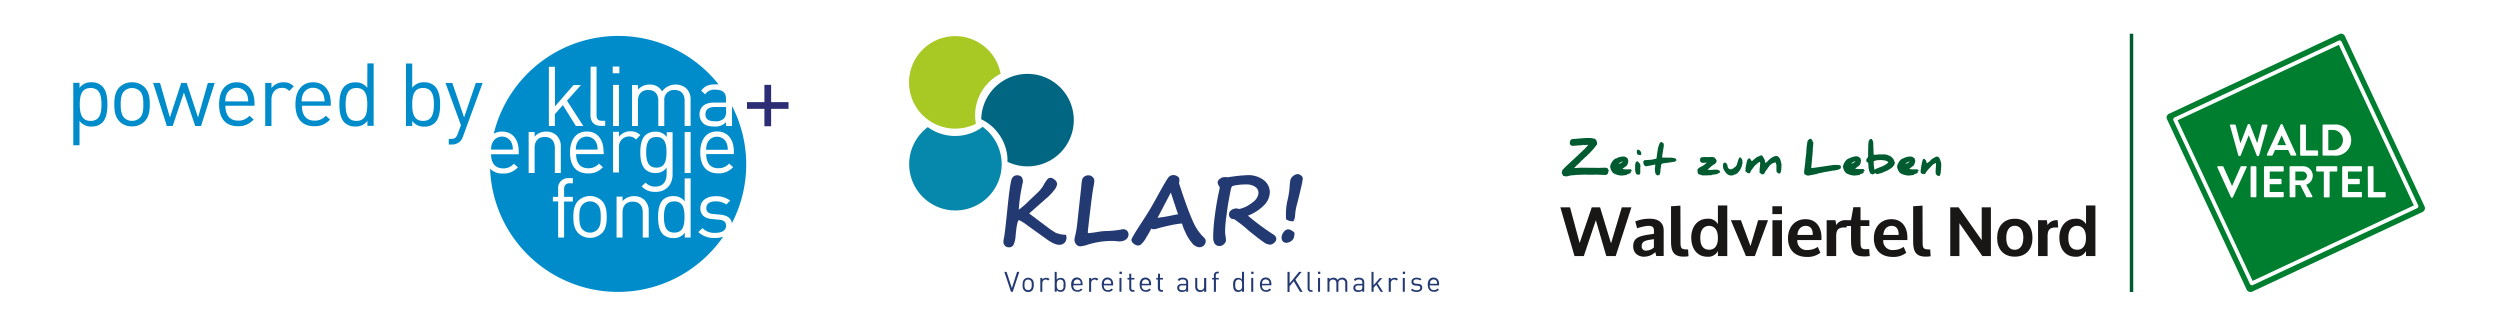 <svg id="Ebene_1" data-name="Ebene 1" xmlns="http://www.w3.org/2000/svg" viewBox="0 0 800 105"><defs><style>.cls-1{fill:#fff;}.cls-2{fill:#006681;}.cls-3{fill:#a8c823;}.cls-4{fill:#0588ab;}.cls-5{fill:#233971;}.cls-6{fill:none;}.cls-7{fill:#008cca;}.cls-8{fill:#2c2d74;}.cls-9{fill:#181716;}.cls-10{fill:#005b30;}.cls-11{fill:#007e2f;}</style></defs><rect class="cls-1" width="800" height="105"/><g id="layer1"><g id="g4168"><path id="path10283-4-6-8" class="cls-2" d="M322.49,51.82A14.8,14.8,0,1,0,321,25.87h0a14.78,14.78,0,0,0-7,12.3h0a12.49,12.49,0,0,1,1.3.7,11.68,11.68,0,0,1,1.23.85c.39.3.78.61,1.14.94s.71.69,1,1.06a14.48,14.48,0,0,1,.92,1.15,7,7,0,0,1,.59.87c.26.41.5.84.72,1.27a12.63,12.63,0,0,1,.58,1.36,14.24,14.24,0,0,1,.45,1.4c.13.48.23,1,.31,1.45s.12,1,.15,1.48v1.09Z"/><path id="path10070-7-7-5-2-7" class="cls-3" d="M297.85,13.81A14.8,14.8,0,0,0,312.31,39.6l-.09-.4a14.72,14.72,0,0,1-.16-3,10.42,10.42,0,0,1,.13-1.47,13.93,13.93,0,0,1,.29-1.43c.12-.48.26-1,.42-1.42s.36-.92.57-1.37a10.85,10.85,0,0,1,.7-1.3c.28-.43.54-.85.83-1.23a12.63,12.63,0,0,1,.95-1.13,15.73,15.73,0,0,1,2.2-2c.29-.21.58-.4.87-.59s.78-.45,1.18-.65A14.76,14.76,0,0,0,303,11.81,14.57,14.57,0,0,0,297.85,13.81Z"/><path id="path10249-7-9-80" class="cls-4" d="M296.92,40.66a14.8,14.8,0,1,0,21.38,4.06h0a14.93,14.93,0,0,0-3.86-4.14l-.13.1c-.28.21-.57.4-.85.59a14.69,14.69,0,0,1-1.29.72c-.45.21-.9.42-1.35.58a12.29,12.29,0,0,1-1.42.45,11.88,11.88,0,0,1-1.44.3,12.23,12.23,0,0,1-1.47.16,14,14,0,0,1-3-.13,12.13,12.13,0,0,1-1.46-.28q-.72-.18-1.41-.42c-.47-.17-.93-.36-1.37-.57s-.88-.45-1.31-.7-.71-.46-1.05-.71Z"/></g><g id="g4257"><g id="flowRoot6415-4-3-9"><path id="path4247" class="cls-5" d="M335,63.31l-5.67,5L335.58,73c.51.38,1,.73,1.49,1l.7.46a8.91,8.91,0,0,0,3.33.67,3,3,0,0,1,.18.84,2.45,2.45,0,0,1-.6,1.7,2.25,2.25,0,0,1-1.77.66c-1,0-2.38-.62-4.07-1.86L329,72.3a16.82,16.82,0,0,0-2.91-1.88c-.45.12-.81,1.81-1.09,5a8.26,8.26,0,0,1-.63,2.82,1.54,1.54,0,0,1-1.48.9,1.73,1.73,0,0,1-1.34-.52,1.91,1.91,0,0,1-.46-1.33,4.5,4.5,0,0,1,.15-1q.33-1.47,1.23-10.42.79-7.56,1.31-8.66a1.78,1.78,0,0,1,1.67-1.12c1.27,0,1.89.7,1.88,2.1A58.12,58.12,0,0,0,326,67.1a23,23,0,0,0,3.05-2.62c.24-.24.54-.53.9-.85.7-.66,1.44-1.37,2.21-2.12a10,10,0,0,0,1.7-2.12,11.52,11.52,0,0,1,1.24-1.93,1.34,1.34,0,0,1,1-.57,2.26,2.26,0,0,1,1.39.63,1.82,1.82,0,0,1,.79,1.41,3.67,3.67,0,0,1-.81,1.75A16.65,16.65,0,0,1,335,63.34Z"/><path id="path4249" class="cls-5" d="M358.5,77.26c-.24,0-.66,0-1.24-.09A12.81,12.81,0,0,0,356,77.1,26.1,26.1,0,0,0,348,78.31a8.65,8.65,0,0,1-2.25.51,1.66,1.66,0,0,1-1.43-.72,2.38,2.38,0,0,1-.51-1.38,8.41,8.41,0,0,1,.27-1.38,25.63,25.63,0,0,0,.56-3.15L346,59.77a22.21,22.21,0,0,1,.28-2.3,1.83,1.83,0,0,1,.66-.94,2.21,2.21,0,0,1,1.43-.42,1.74,1.74,0,0,1,1.27.54,1.67,1.67,0,0,1,.54,1.17,12.71,12.71,0,0,1-.28,2q-.39,2.1-1.09,8.05c-.47,4-.7,6.08-.7,6.32s0,.42.14.42c1.06-.09,2.1-.23,3.14-.42a19.83,19.83,0,0,1,2.43-.26,29.89,29.89,0,0,0,4.9-.47,3.79,3.79,0,0,1,.66-.11,1.7,1.7,0,0,1,1.28.5,1.6,1.6,0,0,1,.46,1.15,1.92,1.92,0,0,1-.81,1.62,2.9,2.9,0,0,1-1.81.6Z"/><path id="path4251" class="cls-5" d="M368.41,73.14a26.34,26.34,0,0,1-1.58,2.79A7.71,7.71,0,0,1,365,78.31a2,2,0,0,1-.9.26,2.29,2.29,0,0,1-1.3-.59,1.6,1.6,0,0,1-.75-1.23c0-.42,1.27-2.49,3.76-6.3q2.06-3.14,3.75-6.21c2.26-4.13,3.64-6.54,4.15-7.21a2.05,2.05,0,0,1,1.56-1,2.33,2.33,0,0,1,1.84.66c.19.14.29.47.29,1a3.8,3.8,0,0,1-.11.95Q380,67,381.58,70.45a16.5,16.5,0,0,0,3.12,5,7.83,7.83,0,0,1,.94,1,1.31,1.31,0,0,1,.18.72,1.77,1.77,0,0,1-.6,1.38,2,2,0,0,1-1.42.57,3.19,3.19,0,0,1-2.32-1.32,14,14,0,0,1-2.22-3.62,15.74,15.74,0,0,1-1-2.6s0-.06-.07-.06a24.43,24.43,0,0,0-3.61.57c-1.51.3-3,.67-4.48,1.11a2.83,2.83,0,0,1-.76.14A1.34,1.34,0,0,1,368.41,73.14ZM377,68.56q-.36-.89-2.12-6.29c-.11-.33-.19-.54-.23-.63l-4.24,8.09c.63-.11,1.27-.21,1.93-.3.42-.05,1.56-.26,3.35-.63.43-.09.89-.17,1.32-.24Z"/><path id="path4253" class="cls-5" d="M390.32,59.92l-.2-.35a2.47,2.47,0,0,1-.48-1.1,1.53,1.53,0,0,1,.74-1.25,2.38,2.38,0,0,1,1.33-.54,5.34,5.34,0,0,1,.69,0l.51.06a49.61,49.61,0,0,1,6.2-.69,8.13,8.13,0,0,1,5.28,1.58,4.87,4.87,0,0,1,1.95,3.9,6,6,0,0,1-1.92,4.21,14.35,14.35,0,0,1-5.09,3.27A79.06,79.06,0,0,0,407.42,75a1.72,1.72,0,0,1,1,1.49,1.64,1.64,0,0,1-.69,1.2,2,2,0,0,1-1.27.6,3.65,3.65,0,0,1-2-.75c-.74-.5-1.78-1.28-3.14-2.35s-2.13-1.71-2.33-1.93a43.13,43.13,0,0,0-4.11-3.16,1.39,1.39,0,0,1-1.58-1.58,1.55,1.55,0,0,1,.7-1.27,2.6,2.6,0,0,1,1.61-.54,2.51,2.51,0,0,1,.55.07,1.43,1.43,0,0,0,.41.09,9,9,0,0,0,3.55-1.6q2.6-1.6,2.58-3.7a2.2,2.2,0,0,0-1.09-1.81,4.78,4.78,0,0,0-2.76-.74,17.33,17.33,0,0,0-3.22.24,5.41,5.41,0,0,0-1.33.34,1.5,1.5,0,0,0-.28.47c-.09.24-.31,1.27-.65,3.08s-.65,3.79-.92,5.94a42.1,42.1,0,0,0-.42,4.75,8.66,8.66,0,0,0,.15,1.76,7.71,7.71,0,0,1,.13,1.35,1.72,1.72,0,0,1-.64,1.16,2,2,0,0,1-1.38.62c-1.39,0-2.08-1-2.08-2.87a57.4,57.4,0,0,1,.5-6.55q.54-4.22,1.23-7.4c.08-.34.14-.65.19-.9l.2-1.08Z"/><path id="path4255" class="cls-5" d="M413.88,70.81a3.8,3.8,0,0,1-2.32-.62,20.26,20.26,0,0,1,.42-6,25.56,25.56,0,0,0,.73-5c0-.11.05-.53.15-1.24a2.38,2.38,0,0,1,1-1.67,2.51,2.51,0,0,1,1.35-.57,1.75,1.75,0,0,1,1.13.45,1.22,1.22,0,0,1,.56,1,27.76,27.76,0,0,1-.62,3.12c-.41,1.8-.81,3.44-1.2,4.94a17.22,17.22,0,0,0-.66,3.77A3.85,3.85,0,0,1,413.88,70.81Zm-2.13,6.89q-1.65,0-1.65-1.83a2.82,2.82,0,0,1,.68-1.59,1.86,1.86,0,0,1,1.45-.9,2.64,2.64,0,0,1,1.28.49c.51.33.76.62.76.85l-.15.93a2.07,2.07,0,0,1-1,1.53,2.92,2.92,0,0,1-1.42.52Z"/></g><path class="cls-5" d="M324.08,93.37h-.57L321.39,87h.72l1.69,5.2L325.46,87h.72Z"/><path class="cls-5" d="M330.81,91.15a4.5,4.5,0,0,1-.1,1,1.65,1.65,0,0,1-.43.8,1.9,1.9,0,0,1-.55.37,2,2,0,0,1-1.44,0,1.85,1.85,0,0,1-.54-.37,1.78,1.78,0,0,1-.28-.38,1.92,1.92,0,0,1-.16-.42,2.43,2.43,0,0,1-.08-.47v-.5a4.5,4.5,0,0,1,.1-1,1.56,1.56,0,0,1,.42-.8,1.69,1.69,0,0,1,.55-.36,1.89,1.89,0,0,1,1.44,0,1.69,1.69,0,0,1,.55.36,1.53,1.53,0,0,1,.45.8A4.53,4.53,0,0,1,330.81,91.15Zm-.65,0a6.3,6.3,0,0,0-.05-.75,1.13,1.13,0,0,0-.3-.62,1.18,1.18,0,0,0-1.62,0,1.13,1.13,0,0,0-.3.62,4.74,4.74,0,0,0-.06.75v.38a2.35,2.35,0,0,0,.05.37,1.35,1.35,0,0,0,.11.34.9.9,0,0,0,.2.28,1.15,1.15,0,0,0,1.61,0,1.13,1.13,0,0,0,.3-.62A4.74,4.74,0,0,0,330.16,91.15Z"/><path class="cls-5" d="M335.38,89.78a1.07,1.07,0,0,0-.34-.25,1,1,0,0,0-.42-.07.87.87,0,0,0-.45.09.84.84,0,0,0-.34.25,1.28,1.28,0,0,0-.21.38,1.5,1.5,0,0,0-.08.47v2.72h-.64V88.93h.65v.55a1.21,1.21,0,0,1,.52-.43,1.79,1.79,0,0,1,.72-.15,1.9,1.9,0,0,1,.58.09,1.43,1.43,0,0,1,.49.32Z"/><path class="cls-5" d="M341,91.15a5.17,5.17,0,0,1-.11,1,1.63,1.63,0,0,1-.42.85,1.18,1.18,0,0,1-.45.28,1.66,1.66,0,0,1-.62.11,2,2,0,0,1-.68-.12,1.47,1.47,0,0,1-.58-.47v.53h-.64V87h.64v2.5a1.53,1.53,0,0,1,.59-.45,1.89,1.89,0,0,1,.67-.12A1.8,1.8,0,0,1,340,89a1.36,1.36,0,0,1,.46.28,1.22,1.22,0,0,1,.26.38,1.54,1.54,0,0,1,.17.45,4.54,4.54,0,0,1,.09.51C340.94,90.79,341,91,341,91.15Zm-.65,0c0-.21,0-.42,0-.63a1.67,1.67,0,0,0-.15-.54,1,1,0,0,0-.34-.38,1.27,1.27,0,0,0-1.17,0,1.12,1.12,0,0,0-.34.38,1.68,1.68,0,0,0-.16.54,6.74,6.74,0,0,0,0,1.27,1.68,1.68,0,0,0,.16.54,1.12,1.12,0,0,0,.34.38,1.27,1.27,0,0,0,1.17,0,1,1,0,0,0,.34-.38,1.67,1.67,0,0,0,.15-.54C340.28,91.58,340.3,91.37,340.3,91.15Z"/><path class="cls-5" d="M343.44,91.31a1.78,1.78,0,0,0,.33,1.12,1.19,1.19,0,0,0,1,.4,1.41,1.41,0,0,0,.64-.12,1.62,1.62,0,0,0,.52-.38l.46.39L346,93a2.6,2.6,0,0,1-.36.21,2.13,2.13,0,0,1-.43.13,2.74,2.74,0,0,1-.5,0,2.36,2.36,0,0,1-.8-.13,1.58,1.58,0,0,1-.62-.43,2,2,0,0,1-.39-.71,3.46,3.46,0,0,1-.13-1,2.58,2.58,0,0,1,.49-1.7,1.84,1.84,0,0,1,2.6-.08l.08.08a2.43,2.43,0,0,1,.48,1.58v.31Zm2.36-.49v-.23a.38.38,0,0,0,0-.18.83.83,0,0,0,0-.15l-.06-.17a1.13,1.13,0,0,0-1.5-.57l-.16.08a1.27,1.27,0,0,0-.48.66.83.83,0,0,0,0,.15v.18a.89.89,0,0,1,0,.23Z"/><path class="cls-5" d="M351,89.78a1.36,1.36,0,0,0-.34-.25,1.05,1.05,0,0,0-.43-.07.89.89,0,0,0-.45.09.81.81,0,0,0-.33.25,1.11,1.11,0,0,0-.22.38,1.49,1.49,0,0,0-.07.47v2.72h-.65V88.93h.65v.55a1.21,1.21,0,0,1,.52-.43,1.8,1.8,0,0,1,.73-.15A1.88,1.88,0,0,1,351,89a1.43,1.43,0,0,1,.49.32Z"/><path class="cls-5" d="M353.2,91.31a1.72,1.72,0,0,0,.33,1.12,1.16,1.16,0,0,0,1,.4,1.41,1.41,0,0,0,.64-.12,1.74,1.74,0,0,0,.52-.38l.45.39-.34.3a2.12,2.12,0,0,1-.36.21,2,2,0,0,1-.42.13,2.92,2.92,0,0,1-.51,0,2.2,2.2,0,0,1-.8-.13,1.48,1.48,0,0,1-.61-.43,2,2,0,0,1-.39-.71,3.47,3.47,0,0,1-.14-1,2.58,2.58,0,0,1,.49-1.7,1.84,1.84,0,0,1,2.69,0A2.39,2.39,0,0,1,356.2,91v.33Zm2.34-.49a.89.89,0,0,0,0-.23.58.58,0,0,0,0-.18.83.83,0,0,0,0-.15.41.41,0,0,0-.07-.17,1.18,1.18,0,0,0-.42-.49,1.21,1.21,0,0,0-1.27,0,1.27,1.27,0,0,0-.48.66.83.83,0,0,0,0,.15v.18a.89.89,0,0,1,0,.23Z"/><path class="cls-5" d="M358.23,87.67v-.73H359v.73Zm0,5.7V88.93h.64v4.44Z"/><path class="cls-5" d="M362.5,93.37a1.24,1.24,0,0,1-.5-.1,1,1,0,0,1-.36-.25,1.28,1.28,0,0,1-.28-.83V89.44h-.56v-.5h.56V87.59H362v1.35H363v.5H362v2.71a.72.72,0,0,0,.14.48.56.56,0,0,0,.45.17H363v.55Z"/><path class="cls-5" d="M365.32,91.31a1.72,1.72,0,0,0,.33,1.12,1.15,1.15,0,0,0,1,.4,1.47,1.47,0,0,0,.65-.12,1.93,1.93,0,0,0,.52-.38l.45.39-.34.3a2.12,2.12,0,0,1-.36.21,2.25,2.25,0,0,1-.42.13,2.92,2.92,0,0,1-.51,0,2.44,2.44,0,0,1-.8-.13,1.48,1.48,0,0,1-.61-.43,1.9,1.9,0,0,1-.39-.71,3.47,3.47,0,0,1-.14-1,2.58,2.58,0,0,1,.49-1.7,1.84,1.84,0,0,1,2.69,0,2.39,2.39,0,0,1,.47,1.57v.33Zm2.35-.49v-.23a.55.55,0,0,0,0-.18.83.83,0,0,0,0-.15.41.41,0,0,0-.07-.17,1.13,1.13,0,0,0-1.5-.57l-.16.08a1.38,1.38,0,0,0-.48.66l0,.15a1.1,1.1,0,0,0,0,.18v.23Z"/><path class="cls-5" d="M371.65,93.37a1.24,1.24,0,0,1-.5-.1.81.81,0,0,1-.35-.25,1,1,0,0,1-.21-.38,1.42,1.42,0,0,1-.08-.45V89.44H370v-.5h.56V87.59h.65v1.35h.95v.5h-.95v2.71a.68.68,0,0,0,.15.48.51.51,0,0,0,.45.17h.34v.55Z"/><path class="cls-5" d="M379.58,93.37v-.43a1.49,1.49,0,0,1-.55.37,2,2,0,0,1-.73.11,2.31,2.31,0,0,1-.74-.09,1.28,1.28,0,0,1-.51-.31.85.85,0,0,1-.25-.4,1.76,1.76,0,0,1-.09-.5,1.19,1.19,0,0,1,.4-.94,1.76,1.76,0,0,1,1.15-.35h1.32v-.42a1,1,0,0,0-.25-.73,1.27,1.27,0,0,0-.88-.24,1.71,1.71,0,0,0-.68.11,1.24,1.24,0,0,0-.45.4l-.45-.42a1.46,1.46,0,0,1,.65-.53,2.64,2.64,0,0,1,.92-.14,2,2,0,0,1,1.34.38,1.37,1.37,0,0,1,.42,1.1v3Zm0-2.05h-1.23c-.67,0-1,.26-1,.79a.66.66,0,0,0,.24.57,1.34,1.34,0,0,0,.78.18,2.32,2.32,0,0,0,.53,0,1,1,0,0,0,.45-.24,1.08,1.08,0,0,0,.22-.77Z"/><path class="cls-5" d="M385.33,93.37v-.5a1.45,1.45,0,0,1-.56.42,1.54,1.54,0,0,1-.7.14,1.52,1.52,0,0,1-1.14-.42,1.3,1.3,0,0,1-.35-.54,1.84,1.84,0,0,1-.11-.7V88.94h.65v2.73a1.22,1.22,0,0,0,.29.89,1.05,1.05,0,0,0,.79.29,1.07,1.07,0,0,0,.81-.3,1.23,1.23,0,0,0,.3-.88V88.94H386v4.43Z"/><path class="cls-5" d="M389.1,89.43v3.94h-.66V89.43h-.57v-.5h.57v-.81a1.41,1.41,0,0,1,.07-.45,1,1,0,0,1,.56-.63,1.24,1.24,0,0,1,.5-.1H390v.55h-.35a.51.51,0,0,0-.45.17.75.75,0,0,0-.14.48v.79H390v.5Z"/><path class="cls-5" d="M397.46,93.37v-.53a1.45,1.45,0,0,1-.58.46,1.78,1.78,0,0,1-.68.12,1.67,1.67,0,0,1-.63-.1,1.2,1.2,0,0,1-.45-.29,1.59,1.59,0,0,1-.42-.85,4.53,4.53,0,0,1-.1-1,3.09,3.09,0,0,1,0-.53,2.72,2.72,0,0,1,.08-.51,2.18,2.18,0,0,1,.16-.45,1.49,1.49,0,0,1,.28-.38,1.34,1.34,0,0,1,.45-.29,1.65,1.65,0,0,1,.62-.1,2,2,0,0,1,.68.11,1.48,1.48,0,0,1,.57.45v-2.5h.65v6.42Zm0-2.22c0-.21,0-.42,0-.63a1.67,1.67,0,0,0-.15-.54,1,1,0,0,0-.34-.38,1.1,1.1,0,0,0-.59-.14.93.93,0,0,0-.58.14,1.12,1.12,0,0,0-.34.38,1.47,1.47,0,0,0-.16.54,6.74,6.74,0,0,0,0,1.27,1.52,1.52,0,0,0,.16.55,1,1,0,0,0,.92.52,1,1,0,0,0,.59-.15,1,1,0,0,0,.34-.37,1.8,1.8,0,0,0,.15-.55c0-.2,0-.41,0-.62Z"/><path class="cls-5" d="M400.39,87.67v-.73h.74v.73Zm0,5.7V88.93h.65v4.44Z"/><path class="cls-5" d="M403.82,91.31a1.72,1.72,0,0,0,.33,1.12,1.17,1.17,0,0,0,1,.4,1.41,1.41,0,0,0,.64-.12,1.79,1.79,0,0,0,.52-.38l.45.39-.33.3a2.71,2.71,0,0,1-.37.21,2,2,0,0,1-.42.13,2.92,2.92,0,0,1-.51,0,2.4,2.4,0,0,1-.8-.13,1.48,1.48,0,0,1-.61-.43,1.77,1.77,0,0,1-.39-.71,3.47,3.47,0,0,1-.14-1,2.58,2.58,0,0,1,.49-1.7,1.66,1.66,0,0,1,1.33-.59,1.68,1.68,0,0,1,1.36.58,2.39,2.39,0,0,1,.47,1.57v.33Zm2.35-.49v-.23a.55.55,0,0,0,0-.18.83.83,0,0,0,0-.15.58.58,0,0,0-.06-.17,1.2,1.2,0,0,0-.43-.49A1.18,1.18,0,0,0,404,90a1.59,1.59,0,0,0-.12.27.83.83,0,0,1,0,.15v.18a.89.89,0,0,1,0,.23Z"/><path class="cls-5" d="M416,93.37,414,90l-1.35,1.62v1.81H412V87h.68v3.69l3-3.69h.85l-2,2.48,2.32,3.94Z"/><path class="cls-5" d="M419.55,93.37a1,1,0,0,1-.85-.34,1.24,1.24,0,0,1-.27-.85V87h.65v5.2a.75.75,0,0,0,.12.49.59.59,0,0,0,.47.16H420v.56Z"/><path class="cls-5" d="M421.77,87.67v-.73h.72v.73Zm0,5.7V88.93h.65v4.44Z"/><path class="cls-5" d="M430.49,93.37V90.64a1.25,1.25,0,0,0-.3-.89,1.07,1.07,0,0,0-.8-.29,1.17,1.17,0,0,0-.8.28,1.11,1.11,0,0,0-.31.83v2.8h-.64V90.64a1.21,1.21,0,0,0-.3-.89,1.24,1.24,0,0,0-1.6,0,1.2,1.2,0,0,0-.31.89v2.72h-.64V88.93h.64v.49A1.45,1.45,0,0,1,426,89a1.86,1.86,0,0,1,.7-.14,1.75,1.75,0,0,1,.81.19,1.45,1.45,0,0,1,.55.55,1.7,1.7,0,0,1,1.46-.74,2.06,2.06,0,0,1,.65.11,1.55,1.55,0,0,1,.5.31,1.6,1.6,0,0,1,.47,1.23v2.84Z"/><path class="cls-5" d="M435.94,93.37v-.43a1.49,1.49,0,0,1-.55.37,2,2,0,0,1-.73.11,2.31,2.31,0,0,1-.74-.09,1.31,1.31,0,0,1-.52-.31,1,1,0,0,1-.25-.4,1.69,1.69,0,0,1-.08-.5,1.15,1.15,0,0,1,.4-.94,1.74,1.74,0,0,1,1.14-.35h1.33v-.42a1,1,0,0,0-.26-.73,1.25,1.25,0,0,0-.88-.24,1.69,1.69,0,0,0-.67.11,1.17,1.17,0,0,0-.45.4l-.45-.42a1.41,1.41,0,0,1,.65-.53,2.57,2.57,0,0,1,.92-.14,2,2,0,0,1,1.33.38,1.38,1.38,0,0,1,.43,1.1v3Zm0-2.05H434.7c-.66,0-1,.26-1,.79a.69.69,0,0,0,.25.57,1.33,1.33,0,0,0,.78.18,2.24,2.24,0,0,0,.52,0,.94.94,0,0,0,.45-.24,1,1,0,0,0,.23-.77Z"/><path class="cls-5" d="M441.8,93.37l-1.41-2.27-.84,1v1.27h-.67V87h.65v4.28l2-2.3h.81l-1.51,1.69,1.76,2.75Z"/><path class="cls-5" d="M446.9,89.78a1.2,1.2,0,0,0-.34-.25,1,1,0,0,0-.42-.07.87.87,0,0,0-.45.09.84.84,0,0,0-.34.25,1.28,1.28,0,0,0-.21.38,1.5,1.5,0,0,0-.08.47v2.72h-.67V88.93h.66v.55a1.24,1.24,0,0,1,.51-.43,1.85,1.85,0,0,1,1.3-.06,1.27,1.27,0,0,1,.49.32Z"/><path class="cls-5" d="M448.89,87.67v-.73h.73v.73Zm0,5.7V88.93h.65v4.44Z"/><path class="cls-5" d="M455.12,92.07a1.17,1.17,0,0,1-.5,1,2.2,2.2,0,0,1-1.32.36,3.55,3.55,0,0,1-1-.15,2.06,2.06,0,0,1-.8-.49l.42-.42a1.6,1.6,0,0,0,.62.39,2.16,2.16,0,0,0,.76.12,1.61,1.61,0,0,0,.87-.19.63.63,0,0,0,.31-.59.62.62,0,0,0-.17-.46,1,1,0,0,0-.56-.19l-.73-.06a1.74,1.74,0,0,1-1-.34,1.06,1.06,0,0,1-.34-.85,1.13,1.13,0,0,1,.45-1,1.64,1.64,0,0,1,.51-.26,2.5,2.5,0,0,1,.66-.09,3.35,3.35,0,0,1,.89.12,1.91,1.91,0,0,1,.71.36l-.43.42a1.54,1.54,0,0,0-.53-.26,2.37,2.37,0,0,0-.65-.09,1.15,1.15,0,0,0-.74.2.61.61,0,0,0-.25.53.55.55,0,0,0,.19.45,1.19,1.19,0,0,0,.6.2l.7.06a3.29,3.29,0,0,1,.53.1,1.11,1.11,0,0,1,.42.21,1,1,0,0,1,.27.36A1.52,1.52,0,0,1,455.12,92.07Z"/><path class="cls-5" d="M457.5,91.31a1.73,1.73,0,0,0,.34,1.12,1.15,1.15,0,0,0,1,.4,1.47,1.47,0,0,0,.65-.12,1.93,1.93,0,0,0,.52-.38l.45.39a3.17,3.17,0,0,1-.34.3,1.85,1.85,0,0,1-.79.34,2.74,2.74,0,0,1-.5,0,2.4,2.4,0,0,1-.8-.13,1.48,1.48,0,0,1-.61-.43,1.77,1.77,0,0,1-.39-.71,3.16,3.16,0,0,1-.14-1,2.58,2.58,0,0,1,.49-1.7,1.83,1.83,0,0,1,2.59-.1l.09.09A2.34,2.34,0,0,1,460.5,91v.33Zm2.36-.49v-.23a.38.38,0,0,0,0-.18.8.8,0,0,0,0-.15.41.41,0,0,0-.07-.17,1.18,1.18,0,0,0-.42-.49,1.16,1.16,0,0,0-1.73.66.83.83,0,0,1,0,.15,1.1,1.1,0,0,0,0,.18.89.89,0,0,1,0,.23Z"/></g></g><path class="cls-6" d="M42.25,28.12a3.41,3.41,0,0,0-2.5,1c-1,1-1.13,2.73-1.13,4.25s.12,3.27,1.13,4.24a3.42,3.42,0,0,0,2.5,1,3.5,3.5,0,0,0,2.53-1c1-1,1.09-2.72,1.09-4.24s-.08-3.28-1.09-4.25A3.67,3.67,0,0,0,42.25,28.12Z"/><path class="cls-6" d="M75.76,28.05a3.51,3.51,0,0,0-3.24,2.06,5.94,5.94,0,0,0-.42,2.3h7.28a5.27,5.27,0,0,0-.43-2.3A3.39,3.39,0,0,0,75.76,28.05Z"/><path class="cls-6" d="M100.19,28.05A3.48,3.48,0,0,0,97,30.11a6.11,6.11,0,0,0-.43,2.3h7.29a5.42,5.42,0,0,0-.43-2.3A3.41,3.41,0,0,0,100.19,28.05Z"/><path class="cls-6" d="M135.38,28.12c-3,0-3.47,2.58-3.47,5.27s.47,5.26,3.47,5.26,3.47-2.58,3.47-5.26S138.38,28.12,135.38,28.12Z"/><path class="cls-6" d="M114.07,28.12c-3,0-3.47,2.58-3.47,5.27s.47,5.26,3.47,5.26,3.46-2.58,3.46-5.26S117.07,28.12,114.07,28.12Z"/><path class="cls-6" d="M29,28.12c-3,0-3.47,2.58-3.47,5.27S26,38.65,29,38.65s3.47-2.58,3.47-5.26S32,28.12,29,28.12Z"/><path class="cls-7" d="M188.81,64.44a3.27,3.27,0,0,0-2.38,1c-1,1-1.05,2.57-1.05,4s.12,3.08,1.05,4a3.27,3.27,0,0,0,2.38,1,3.23,3.23,0,0,0,2.38-1c1-1,1.05-2.57,1.05-4s-.08-3.08-1.05-4A3.23,3.23,0,0,0,188.81,64.44Z"/><path class="cls-7" d="M190.83,45.7a3.37,3.37,0,0,0-6.15,0,5,5,0,0,0-.39,2.18h6.93A5.45,5.45,0,0,0,190.83,45.7Z"/><path class="cls-7" d="M234.25,33.81v6.51h-1.91V39.08a4.64,4.64,0,0,1-3.78,1.4c-1.8,0-2.89-.35-3.71-1.21a3.83,3.83,0,0,1-1-2.65c0-2.3,1.6-3.78,4.52-3.78h3.94V31.59c0-1.91-1-2.88-3.35-2.88a3.47,3.47,0,0,0-3.32,1.48L224.39,29C225.56,27.46,226.88,27,229,27a7.31,7.31,0,0,1,.94,0A41,41,0,0,0,158,42.78a5.19,5.19,0,0,1,2.61-.67c3.39,0,5.38,2.46,5.38,6.36v.89h-8.84c0,2.89,1.36,4.52,3.85,4.52a4.35,4.35,0,0,0,3.43-1.48l1.29,1.13a6,6,0,0,1-4.79,2,5.37,5.37,0,0,1-4.1-1.56,40.94,40.94,0,0,0,74.59,21.78,7.42,7.42,0,0,1-2.57.39,7.26,7.26,0,0,1-5.38-1.87L224.78,73a5.4,5.4,0,0,0,4.09,1.52c2.14,0,3.47-.78,3.47-2.3,0-1.13-.67-1.79-2.19-1.91l-2.14-.2c-2.57-.19-3.9-1.36-3.9-3.5,0-2.38,2-3.82,4.84-3.82a7.49,7.49,0,0,1,4.71,1.4l-1.25,1.25a5.71,5.71,0,0,0-3.46-1c-1.91,0-2.93.81-2.93,2.14,0,1.13.63,1.79,2.3,1.91l2.11.19c2,.2,3.47.9,3.78,2.73a40.81,40.81,0,0,0,0-37.57Zm-32-6.58h1.91v1.44a4.82,4.82,0,0,1,3.71-1.6,4.3,4.3,0,0,1,4,2.18,5.38,5.38,0,0,1,7.72-1,4.89,4.89,0,0,1,1.4,3.66v8.38h-1.91V32.26c0-2.3-1.25-3.47-3.24-3.47a3.07,3.07,0,0,0-3.27,3.27v8.26h-1.91V32.26c0-2.3-1.25-3.47-3.23-3.47s-3.28,1.21-3.28,3.47v8.06h-1.91Zm18.75,15V55.36h-1.91V42.27Zm-32-20.89h1.9v15.4c0,1.28.43,1.91,1.76,1.91h1v1.63h-1.4c-2.3,0-3.31-1.48-3.31-3.47Zm4.2,27.09v.89h-8.84c0,2.89,1.36,4.52,3.86,4.52a4.37,4.37,0,0,0,3.43-1.48l1.28,1.13a6,6,0,0,1-4.79,2c-3.47,0-5.73-2.07-5.73-6.7,0-4.25,2.07-6.71,5.38-6.71S193.13,44.57,193.13,48.47ZM175.68,21.38h1.91V34.05l5.92-6.82h2.38l-4.45,5,5.23,8.1h-2.38l-4.17-6.7-2.57,2.92v3.78h-1.91V21.38Zm-1.37,22.45c-2,0-3.23,1.21-3.23,3.47v8.06h-1.91V42.27h1.91v1.44a4.78,4.78,0,0,1,3.66-1.6,4.64,4.64,0,0,1,3.35,1.21A4.86,4.86,0,0,1,179.46,47v8.37h-1.91V47.3C177.51,45,176.26,43.83,174.31,43.83Zm9,14.81h-1.05c-1.21,0-1.75.7-1.75,1.91V63h2.8v1.48h-2.8V76H178.6V64.44h-1.68V63h1.68V60.51A3.18,3.18,0,0,1,181.91,57h1.4Zm9.24,16a5.47,5.47,0,0,1-7.48,0c-1.33-1.36-1.6-3.19-1.6-5.22s.27-3.86,1.6-5.22a5.47,5.47,0,0,1,7.48,0c1.32,1.36,1.6,3.19,1.6,5.22S193.91,73.33,192.55,74.69Zm3.51-53.35h2.14v2.15h-2.14Zm.11,5.89h1.91V40.32h-1.91Zm0,15h1.91v1.6a4.37,4.37,0,0,1,3.67-1.76,4.21,4.21,0,0,1,3.15,1.21l-1.4,1.44a2.78,2.78,0,0,0-2.26-1,3.22,3.22,0,0,0-3.16,3.51v8h-1.91ZM207.59,76h-1.91V68c0-2.3-1.24-3.47-3.23-3.47s-3.24,1.21-3.24,3.47V76H197.3V62.92h1.91v1.45a4.77,4.77,0,0,1,3.67-1.6A4.64,4.64,0,0,1,206.23,64a4.85,4.85,0,0,1,1.36,3.66V76Zm-2.26-16.37,1.25-1.21a4,4,0,0,0,3.15,1.29c2.54,0,3.59-1.79,3.59-4V53.65a4.19,4.19,0,0,1-3.66,1.71,4.39,4.39,0,0,1-3.16-1.16c-1.29-1.29-1.6-3.32-1.6-5.46s.31-4.17,1.6-5.46a4.55,4.55,0,0,1,3.2-1.13,4.07,4.07,0,0,1,3.66,1.72V42.31h1.87V55.79c0,3.24-2,5.61-5.46,5.61A5.73,5.73,0,0,1,205.33,59.65ZM221,76h-1.87V74.46a4.19,4.19,0,0,1-3.74,1.71,4.69,4.69,0,0,1-3.2-1.13c-1.32-1.32-1.6-3.5-1.6-5.57s.28-4.25,1.6-5.57a4.55,4.55,0,0,1,3.2-1.13,4.18,4.18,0,0,1,3.7,1.67V57.08H221Zm8.88-22.18a4.35,4.35,0,0,0,3.43-1.48l1.29,1.13a6,6,0,0,1-4.79,2c-3.47,0-5.73-2.07-5.73-6.7,0-4.25,2.06-6.71,5.37-6.71s5.38,2.46,5.38,6.36v.89H226C226,52.21,227.35,53.84,229.84,53.84Z"/><path class="cls-7" d="M163.71,45.7a3.37,3.37,0,0,0-6.15,0,4.73,4.73,0,0,0-.39,2.18h6.93A5.13,5.13,0,0,0,163.71,45.7Z"/><path class="cls-7" d="M225.75,36.58c0,1.52.94,2.22,3,2.22a3.74,3.74,0,0,0,2.92-.89,3,3,0,0,0,.67-2.26V34.24h-3.67C226.69,34.28,225.75,35.06,225.75,36.58Z"/><path class="cls-7" d="M210.05,43.83c-2.85,0-3.28,2.45-3.28,4.91s.43,4.91,3.28,4.91,3.23-2.46,3.23-4.91S212.93,43.83,210.05,43.83Z"/><path class="cls-7" d="M215.78,64.44c-2.85,0-3.32,2.46-3.32,5s.47,5,3.32,5,3.27-2.45,3.27-5S218.62,64.44,215.78,64.44Z"/><path class="cls-7" d="M229.45,43.75a3.27,3.27,0,0,0-3.08,2,4.87,4.87,0,0,0-.38,2.18h6.89a5.49,5.49,0,0,0-.39-2.18A3.23,3.23,0,0,0,229.45,43.75Z"/><polygon class="cls-8" points="246.76 32.68 246.76 27.15 244.61 27.15 244.61 32.68 239.04 32.68 239.04 34.83 244.61 34.83 244.61 40.4 246.76 40.4 246.76 34.83 252.33 34.83 252.33 32.68 246.76 32.68"/><path class="cls-7" d="M29.35,26.33a4.44,4.44,0,0,0-3.9,1.79V26.49h-2v20h2V38.69a4.44,4.44,0,0,0,3.9,1.79,4.67,4.67,0,0,0,3.35-1.21c1.4-1.4,1.67-3.7,1.67-5.85S34.1,29,32.7,27.58A4.69,4.69,0,0,0,29.35,26.33ZM29,38.69c-3,0-3.47-2.58-3.47-5.27S26,28.16,29,28.16s3.47,2.58,3.47,5.26S32,38.69,29,38.69Z"/><path class="cls-7" d="M42.25,26.33a5.63,5.63,0,0,0-4,1.56c-1.4,1.44-1.67,3.35-1.67,5.5s.27,4,1.67,5.49a5.45,5.45,0,0,0,4,1.56,5.56,5.56,0,0,0,4-1.56c1.4-1.44,1.68-3.35,1.68-5.49s-.28-4.06-1.68-5.5A5.6,5.6,0,0,0,42.25,26.33Zm2.53,11.34a3.54,3.54,0,0,1-2.53,1,3.41,3.41,0,0,1-2.5-1c-1-1-1.13-2.73-1.13-4.25s.12-3.27,1.13-4.24a3.42,3.42,0,0,1,2.5-1,3.5,3.5,0,0,1,2.53,1c1,1,1.09,2.72,1.09,4.24S45.79,36.66,44.78,37.67Z"/><polygon class="cls-7" points="63.37 37.59 59.74 26.53 57.99 26.53 54.37 37.59 51.21 26.53 48.99 26.53 53.39 40.32 55.26 40.32 58.85 29.61 62.47 40.32 64.34 40.32 68.71 26.53 66.52 26.53 63.37 37.59"/><path class="cls-7" d="M75.76,26.33c-3.51,0-5.65,2.61-5.65,7.06,0,4.87,2.38,7,6,7a6.38,6.38,0,0,0,5.06-2.14l-1.36-1.21a4.54,4.54,0,0,1-3.62,1.56c-2.65,0-4.06-1.76-4.06-4.76h9.32V33C81.41,28.94,79.31,26.33,75.76,26.33ZM72.1,32.45a5.43,5.43,0,0,1,.42-2.3,3.57,3.57,0,0,1,6.47,0,5.92,5.92,0,0,1,.43,2.3Z"/><path class="cls-7" d="M86.87,28.2V26.53h-2V40.32h2V31.83c0-2.11,1.28-3.71,3.31-3.71a2.8,2.8,0,0,1,2.37,1L94,27.62a4.26,4.26,0,0,0-3.32-1.29A4.63,4.63,0,0,0,86.87,28.2Z"/><path class="cls-7" d="M100.19,26.33c-3.5,0-5.65,2.61-5.65,7.06,0,4.87,2.38,7,6,7a6.4,6.4,0,0,0,5.07-2.14l-1.37-1.21a4.53,4.53,0,0,1-3.62,1.56c-2.65,0-4-1.76-4-4.76h9.23V33C105.84,28.94,103.74,26.33,100.19,26.33Zm-3.66,6.12a5.42,5.42,0,0,1,.43-2.3,3.43,3.43,0,0,1,3.23-2.06,3.49,3.49,0,0,1,3.24,2.06,6.11,6.11,0,0,1,.43,2.3Z"/><path class="cls-7" d="M117.53,28.12a4.39,4.39,0,0,0-3.89-1.75,4.66,4.66,0,0,0-3.35,1.21c-1.41,1.4-1.68,3.7-1.68,5.84s.27,4.45,1.68,5.85a4.72,4.72,0,0,0,3.35,1.21,4.43,4.43,0,0,0,3.93-1.83v1.63h2v-20h-2Zm-3.46,10.57c-3,0-3.47-2.58-3.47-5.27s.47-5.26,3.47-5.26,3.46,2.58,3.46,5.26S117.07,38.69,114.07,38.69Z"/><path class="cls-7" d="M135.81,26.33a4.49,4.49,0,0,0-3.9,1.76V20.33h-2v20h2V38.69a4.48,4.48,0,0,0,3.9,1.83,4.67,4.67,0,0,0,3.35-1.21c1.4-1.4,1.68-3.7,1.68-5.85s-.28-4.44-1.68-5.84A4.54,4.54,0,0,0,135.81,26.33Zm-.43,12.36c-3,0-3.47-2.58-3.47-5.27s.47-5.26,3.47-5.26,3.47,2.58,3.47,5.26S138.38,38.69,135.38,38.69Z"/><path class="cls-7" d="M148.51,37.59l-3.78-11.06h-2.18l4.95,13.52-1,2.69c-.47,1.25-.86,1.71-2.26,1.71h-.63v1.8h.86a3.81,3.81,0,0,0,2.69-.94,3.76,3.76,0,0,0,1-1.64l6.28-17.14h-2.18Z"/><polygon class="cls-9" points="505.48 77.77 509.37 66.34 512.02 66.34 515.53 77.88 518.98 66.34 522.05 66.34 517.03 81.94 514.01 81.94 510.67 70.47 506.82 81.94 503.84 81.94 499.31 66.34 502.41 66.34 505.48 77.77"/><path class="cls-9" d="M526.25,82.16c-2.15,0-3.63-1.26-3.63-3.29,0-2.92,2-3.38,5.84-3.93l.81-.14v-.53c0-1.34-.11-1.92-1.68-2h-.15a14.16,14.16,0,0,0-3.56.79l-.6-2.19A11.35,11.35,0,0,1,527.7,70H528c2.65,0,4.38,1.24,4.38,3.74v8.17H530l-.31-1.24a5,5,0,0,1-3.44,1.46m3-2.91V76.53l-.81.13c-1.71.24-3.1.51-3.1,2.1a1.31,1.31,0,0,0,1.42,1.44,4,4,0,0,0,2.49-1"/><path class="cls-9" d="M537.76,77.46c0,1.74.15,2.34,1.79,2.34a1.91,1.91,0,0,0,.64,0l.13,2.19a8.28,8.28,0,0,1-1.59.13c-3.47,0-4-2.09-4-5V66l3-.2Z"/><path class="cls-9" d="M549.73,80.33a3.46,3.46,0,0,1-3.27,1.83h-.15C543,82.1,541.2,79.49,541.2,76c0-3.22,1.84-6,5.2-6a3.42,3.42,0,0,1,3.33,1.75v-6h3V81.94h-3Zm0-4.2c0-2.92-1.42-3.85-2.79-3.85s-2.85.78-2.85,3.85,1.48,3.78,2.85,3.78,2.79-.82,2.79-3.78"/><polygon class="cls-9" points="562.61 70.47 565.77 70.47 561.55 81.94 558.7 81.94 553.88 70.47 557.09 70.47 560.16 78.74 562.61 70.47"/><path class="cls-9" d="M570.23,68.51h-3.07V66h3.07Zm0,13.43h-3.05V70.47h3.05Z"/><path class="cls-9" d="M575.16,76.81A2.91,2.91,0,0,0,578.39,80a5.68,5.68,0,0,0,3.29-1l.84,1.88a6.59,6.59,0,0,1-4.24,1.34c-4,0-6.12-2.36-6.12-6,0-3.38,2.05-6.08,5.61-6.08s5.1,2.76,5.1,5.83v0c0,.29,0,.57,0,.86v0Zm4.93-1.63v-.11c0-1.86-.82-2.79-2.28-2.79-1,0-2.47.6-2.63,2.9Z"/><path class="cls-9" d="M590.8,70.47l.16,2.32h-.82c-2.16,0-2.56,1.13-2.56,2.83v6.32h-3.05V70.47h2.83l.22,1.57a3.21,3.21,0,0,1,2.91-1.57Z"/><path class="cls-9" d="M595.36,77.19c0,2,.1,2.56,1.78,2.56l1-.06.17,2.25s-1.12.13-1.72.13c-3.56,0-4.26-1.7-4.26-5.06v-4.7h-2l.17-1.84h1.82l.75-4.17h2.3v4.17h2.82v1.84h-2.82Z"/><path class="cls-9" d="M602.65,76.81A2.9,2.9,0,0,0,605.87,80a5.72,5.72,0,0,0,3.3-1l.83,1.88a6.55,6.55,0,0,1-4.24,1.34c-4,0-6.12-2.36-6.12-6,0-3.38,2.06-6.08,5.61-6.08s5.11,2.76,5.11,5.83v0c0,.29,0,.57,0,.86v0Zm4.92-1.63v-.11c0-1.86-.81-2.79-2.27-2.79-1,0-2.48.6-2.63,2.9Z"/><path class="cls-9" d="M615.24,77.46c0,1.74.15,2.34,1.79,2.34a1.91,1.91,0,0,0,.64,0l.13,2.19a8.15,8.15,0,0,1-1.59.13c-3.47,0-4-2.09-4-5V66l3-.2Z"/><polygon class="cls-9" points="627.01 71.42 627.01 81.94 624.08 81.94 624.08 66.34 626.75 66.34 634.15 76.86 634.15 66.34 637.09 66.34 637.09 81.94 634.35 81.94 627.01 71.42"/><path class="cls-9" d="M650.39,76.13c0,3.49-1.92,6-5.66,6s-5.65-2.54-5.65-6S641,70,644.73,70s5.66,2.54,5.66,6.1m-2.91,0c0-2.56-1.13-3.85-2.75-3.85S642,73.57,642,76.13s1.08,3.8,2.71,3.8,2.75-1.3,2.75-3.8"/><path class="cls-9" d="M658.46,70.47l.15,2.32h-.82c-2.16,0-2.56,1.13-2.56,2.83v6.32h-3.05V70.47H655l.22,1.57a3.22,3.22,0,0,1,2.92-1.57Z"/><path class="cls-9" d="M667.51,80.33a3.46,3.46,0,0,1-3.27,1.83h-.15C660.77,82.1,659,79.49,659,76c0-3.22,1.84-6,5.2-6a3.42,3.42,0,0,1,3.33,1.75v-6h3V81.94h-3Zm0-4.2c0-2.92-1.42-3.85-2.79-3.85s-2.85.78-2.85,3.85,1.48,3.78,2.85,3.78,2.79-.82,2.79-3.78"/><path class="cls-10" d="M514.74,54.68a.71.71,0,0,1-.06.19.11.11,0,0,0,0,.05.12.12,0,0,0,0,.1l-.13.13v.07l.11.06a.64.64,0,0,1-.08.16.46.46,0,0,0-.09.18,1.22,1.22,0,0,0-.29.11v.14a.48.48,0,0,1-.18.07S514,56,514,56l-3.77-.14a.14.14,0,0,1-.11.06h-1.41l-.07,0-.19,0h-.18l-.74,0,0-.06-3,.11-2.28.21-.11.11-1.07.18-.45-.14h-.29l-.21-.18v-.05a.37.37,0,0,0,0-.11l-.17-.2a.66.66,0,0,1-.15-.26v-.46a.82.82,0,0,0,.09-.3l0-.24a19,19,0,0,1,1.56-1.6l3.83-3.56c.22-.22.66-.65,1.32-1.27a5.37,5.37,0,0,0,.58-.56l1.09-1.19-.05,0-1.36.07h0a.73.73,0,0,1-.25-.07l-.5.12-2.81.2h-.06a.51.51,0,0,1-.28-.08.82.82,0,0,1-.32-.11,4.83,4.83,0,0,0-.3-.41s0,0,0,0,0-.11,0-.2a1.49,1.49,0,0,0,0-.21,1.37,1.37,0,0,0,0-.19l.2-.6a1.09,1.09,0,0,1,.33-.29,5.29,5.29,0,0,1,.79-.12l3.66-.29h1.5c.42,0,.93.13,1.52.24l.42.37.28.71v.74l-1.1,1.39c-.1.12-.53.59-1.28,1.4a4.75,4.75,0,0,0-.66.63,4.42,4.42,0,0,1-.8.71l-1,1a.16.16,0,0,0-.1,0A8.75,8.75,0,0,1,504.43,53l-.29.38a4,4,0,0,0-.37.34l.05.06h.08l2-.12,6.07.06.75-.06.45.06.19-.09.77.09.34.18a5.11,5.11,0,0,0,.31.58.14.14,0,0,0,0,.07.5.5,0,0,0,0,.14"/><path class="cls-10" d="M522.19,54.54a2.79,2.79,0,0,0-.23.38.25.25,0,0,1-.13,0,1.47,1.47,0,0,0-.21.11,3.34,3.34,0,0,1,.36.19,1.18,1.18,0,0,0-.35.26,7.67,7.67,0,0,1-.8.21.6.6,0,0,0-.23.29l-1.6.2a5.78,5.78,0,0,1-2.75-.78,3.3,3.3,0,0,1-.93-1.75.46.46,0,0,1-.07-.22,3,3,0,0,1,.53-1.49,2.85,2.85,0,0,1,1.3-1.25.67.67,0,0,1,.21,0,2.74,2.74,0,0,1,1.06-.45,5,5,0,0,1,1.16-.16,2,2,0,0,1,1,.31.42.42,0,0,0,0,.15l.28.07s0,.06.08.12a1.49,1.49,0,0,0,.18.61v.27s0,.08-.08.13a.24.24,0,0,1,.05.14.55.55,0,0,1-.12.31c0,.06,0,.15,0,.26a4.41,4.41,0,0,0-.36.58l-1.37,1a3.08,3.08,0,0,0,1.11.15l1.6,0a1.38,1.38,0,0,0,.38.4m-3-2.82h0s0,0,0-.11a6.91,6.91,0,0,0-.65.28,1.64,1.64,0,0,0-.63.52.14.14,0,0,1,.09,0,3.07,3.07,0,0,0,1.24-.75"/><path class="cls-10" d="M524.89,53.73v0s0,0,0,.1a2.91,2.91,0,0,0,0,.32c0,.16,0,.34,0,.57v.65l-.19.46-.14,0-.13.09-.13-.06-.13.06a4,4,0,0,0-.53-.15,4.38,4.38,0,0,1-.4-1.28,2.25,2.25,0,0,1,0-.4,1.09,1.09,0,0,1,0-.18l0-1.13.15-.75a.67.67,0,0,0,.23-.32l.34-.08a.43.43,0,0,1,.21.09c.12.14.31.36.56.63a1.33,1.33,0,0,1,.21.65Zm.36-4.74a.76.76,0,0,1-.1.13.79.79,0,0,1,.06.29.79.79,0,0,1-.34.24s0,0-.12,0-.12,0-.13,0a2,2,0,0,0-.62-.2,2.46,2.46,0,0,1-.23-.66h0l.06-.71a.7.7,0,0,0,.21-.17h.39a1.49,1.49,0,0,1,.43.46.38.38,0,0,1,.24.25,2.35,2.35,0,0,0,.15.38"/><path class="cls-10" d="M536.67,51.23h-.22a.37.37,0,0,0-.05.15s0,0,0,0a.35.35,0,0,1-.19.08c-.22.23-.36.34-.4.34h-.54l-.57.14-.19,0-.81.15h-.08l-.11,0a3.75,3.75,0,0,0-.5.07l-.76.11a1.82,1.82,0,0,0-.62.26c-.19,1.16-.29,1.79-.29,1.89v.49s0,.18-.1.45a2.83,2.83,0,0,0-.1.5l-.72.33L530.2,56a1,1,0,0,0-.26-.15,2,2,0,0,1-.32-.9c0-.09,0-.37-.08-.84l.13-1v-.39l0-.05h-.14L528,53h0a.22.22,0,0,1-.13,0l-1.17.23a3.32,3.32,0,0,0-.38-.21.56.56,0,0,1-.24-.29l-.16-.31c0-.36-.07-.54-.07-.54h0a.77.77,0,0,1,.15-.41q.13-.21.27-.21h0l2.29-.16,1.51-.35q.15-1.14.48-3.39c.19-.61.37-1.12.53-1.52a2.12,2.12,0,0,1,.51-.45s.3.17.73.45l.12.71-.54,3.4v.49h.9a.15.15,0,0,0,.08,0h.41l.21,0,.21,0a.49.49,0,0,1,.2.06,4.34,4.34,0,0,1,.94-.06l.91.14a4.56,4.56,0,0,0,.61.28v0a.2.2,0,0,1,0,.13.6.6,0,0,0,.17.31h0a.21.21,0,0,1,.13,0"/><path class="cls-10" d="M550.51,55a.91.91,0,0,0-.2.13h0s0,0,0,.14l-.22.08.07,0,.1.08a.51.51,0,0,1-.22-.07,1.38,1.38,0,0,1-.39.12v.06a.25.25,0,0,1,0,.15l-1.71.22c-.06.07-.09.11-.09.13l-2,.09h-1.06l-1.3-.41a4.78,4.78,0,0,0-.23-.46l-.07-.92q.09-.39.75-.78l1-.53a9.54,9.54,0,0,0,1.25-1l0,0-1.28.1-.58-.16a1,1,0,0,1-.31-.82,1.71,1.71,0,0,1,.14-.59.69.69,0,0,0,.24-.18,1.25,1.25,0,0,1,.45-.08l1.22-.07.35.07,1.12-.07h.13a3,3,0,0,1,1,.21.26.26,0,0,1,.11.2l.21.14c.05.1.16.26.3.47v.11s0,.09,0,.22a1.2,1.2,0,0,1-.52.85l-.83.53c-.34.28-.84.72-1.51,1.31a.55.55,0,0,0,.28.07l.13,0h.11l.53.09.15-.09h.1a.16.16,0,0,1,.12.06,1.88,1.88,0,0,1,.57-.1l.83,0h.05a2.2,2.2,0,0,1,.51.08l.13.12H550l.22,0a1.88,1.88,0,0,1,.13.43l.13,0v0a.37.37,0,0,0,0,.15"/><path class="cls-10" d="M557.64,51.88c0,.25-.15.71-.3,1.36a4.64,4.64,0,0,1-.54,1.16,6.67,6.67,0,0,1-.68.86,1.85,1.85,0,0,1-.91.56c-.12,0-.3.12-.55.23s-.63.11-.7.11c-1,0-1.8-.74-2.5-2.21a5.65,5.65,0,0,1-.11-.94,4.15,4.15,0,0,1,.13-.75A1.46,1.46,0,0,1,552,52h0a1.27,1.27,0,0,1,.8,1.15,1.57,1.57,0,0,0,.4.81c.29.14.44.21.46.23h.21l.54-.17a8.63,8.63,0,0,0,.88-.63,1.61,1.61,0,0,0,.54-.87c.06-.17.19-.59.4-1.24a3,3,0,0,1,.41-.9h.09l.11,0H557a1.21,1.21,0,0,0,.17.18c.08.15.21.36.39.64a.79.79,0,0,1,0,.17.82.82,0,0,1,0,.21.44.44,0,0,0,0,.3"/><path class="cls-10" d="M570.05,53.42c0,.11,0,.53-.1,1.26a6.18,6.18,0,0,0-.18.6h0a.17.17,0,0,1-.11.06h0l-.12.22a4.58,4.58,0,0,1-.66-.17,1.67,1.67,0,0,0-.33-.35,1.62,1.62,0,0,1-.09-.57V52.79l-.29-.85h0l-.05,0a2.09,2.09,0,0,1-.37.13,3,3,0,0,0-1.57,1.06L565,54.75c-.1.19-.26.5-.49.92h0l-.33.08-.13,0a.91.91,0,0,1-.23.15l-.17-.28a.68.68,0,0,0-.18-.13h-.09l-.06,0a.12.12,0,0,1-.08,0h0l-.17-.2,0-1,.19-2a2.11,2.11,0,0,0-.07-.47h0l-.05,0a4.13,4.13,0,0,0-.44.18c-.09.08-.22.21-.41.37a5.06,5.06,0,0,0-1.34,1.44,4.69,4.69,0,0,0-.87,1.34.17.17,0,0,0-.07.13.1.1,0,0,0,0,.08.17.17,0,0,1,0,.07l0,0h-.76a.79.79,0,0,0-.62-.42v0a1.39,1.39,0,0,0-.08-.34s0-.13,0-.25a.08.08,0,0,1,0,0,.16.16,0,0,1,.1-.16l-.12-.09a12.27,12.27,0,0,1,.31-1.73c0-.19.12-.54.24-1.06a3.76,3.76,0,0,1,.24-.45h0a.07.07,0,0,0,0-.05,2.73,2.73,0,0,0,.43-.23c.13,0,.29.14.47.41l.34.52h0a.69.69,0,0,0,.19-.11c.47-.42.83-.72,1.07-.9a3.26,3.26,0,0,1,1.16-.61.32.32,0,0,0,.2-.14,1.66,1.66,0,0,1,.41-.11c.21,0,.45.23.71.69.11.19.26.47.44.85l.17.95a2.93,2.93,0,0,1,.43-.32,2.55,2.55,0,0,0,.33-.33,6,6,0,0,1,1.3-1.09,2.92,2.92,0,0,1,1.48-.56,1.27,1.27,0,0,1,.88.56,2,2,0,0,1,.5,1.06c.05.25.13.61.25,1.08Z"/><path class="cls-10" d="M589.14,53.34s-.09.11-.15.2l.09.09v.22a.16.16,0,0,0-.14.08l-.57.33c-.2,0-.44.09-.72.17l-.5.12h-.4l-2.66.49a.14.14,0,0,0-.11,0l-2.61.56a.09.09,0,0,0,0,.06h0a.22.22,0,0,1,.19.06H581l-.2.09s0,0,0,0h0a.07.07,0,0,0-.06,0l-2.12.39-.44-.08a.55.55,0,0,1-.33-.22h-.22v0a.6.6,0,0,1-.27-.53,1.34,1.34,0,0,1-.05-.43l.41-3.31v-.39l.3-2.39v-.4c0-.25.05-.43.05-.52v0q0-.62.18-1.74c0-.16.08-.52.16-1.07l.55-.61a1.2,1.2,0,0,0,.3-.11.4.4,0,0,1,.29.12,2.63,2.63,0,0,0,.28.21.58.58,0,0,0,.11.2,1.7,1.7,0,0,1,.11.42.92.92,0,0,0,.23.19l-.2,2.37v.59l-.49,5.26.31,0a3.57,3.57,0,0,1,.58-.06l6.28-.92h1.4A3.56,3.56,0,0,1,589,53h0l-.06.1a.17.17,0,0,0,.12.05h0s0,.1.06.24"/><path class="cls-10" d="M596.69,54.54a2.13,2.13,0,0,0-.22.38.2.2,0,0,1-.13,0l-.22.11a3.34,3.34,0,0,1,.36.19,1.32,1.32,0,0,0-.35.26,7.67,7.67,0,0,1-.8.21.53.53,0,0,0-.22.29l-1.61.2a5.78,5.78,0,0,1-2.75-.78,3.3,3.3,0,0,1-.93-1.75.46.46,0,0,1-.07-.22,3.06,3.06,0,0,1,.53-1.49,2.9,2.9,0,0,1,1.3-1.25.78.78,0,0,1,.21,0,2.82,2.82,0,0,1,1.06-.45A5,5,0,0,1,594,50a2,2,0,0,1,1,.31.42.42,0,0,0,0,.15l.28.07s0,.06.08.12a1.49,1.49,0,0,0,.18.61v.27a.19.19,0,0,1-.07.13.33.33,0,0,1,0,.14.55.55,0,0,1-.12.31c0,.06,0,.15,0,.26s-.21.32-.36.58l-1.37,1a3.17,3.17,0,0,0,1.11.15l1.6,0a1.53,1.53,0,0,0,.38.4m-3-2.82h0l0-.11c-.32.13-.54.22-.65.28a1.64,1.64,0,0,0-.63.52.14.14,0,0,1,.09,0,3,3,0,0,0,1.24-.75"/><path class="cls-10" d="M606.43,52a5.78,5.78,0,0,1-.44,1,.6.6,0,0,0-.25.35,8.19,8.19,0,0,1-1.84,1.23l-1.84.81a6,6,0,0,0-.71.17l-.49.15h-.13l-.14,0a.52.52,0,0,0-.37-.19h-.08a.73.73,0,0,0-.16-.23l-.21.39a.54.54,0,0,1-.22,0h-.07l-.13.14h-.1l-.36-.17-.19,0c-.22-.18-.33-.33-.33-.46a1.12,1.12,0,0,1-.2-.56,1,1,0,0,1-.13-.37l-.06-.37a.82.82,0,0,0-.07-.29V53a2.83,2.83,0,0,1-.06-.44.07.07,0,0,1,0,0,1.1,1.1,0,0,1,0-.18.85.85,0,0,1,0-.23.87.87,0,0,0-.41-.27.91.91,0,0,1-.24-.62,1.17,1.17,0,0,1,.19-.54,1.27,1.27,0,0,1,.39-.43l.05-3.22c0-.21,0-.66.08-1.34a2.18,2.18,0,0,1,.31-1l.15-.14a1.08,1.08,0,0,1,.32-.12l.13,0,.12,0a4.68,4.68,0,0,0,.32.49c.05.16.12.36.19.62,0,0,0,0,0,.07s0,.16,0,.27,0,.28,0,.47l.12,3.07a.11.11,0,0,0,.07.06,3.5,3.5,0,0,1,.46,0l1.31-.11,1.28,0,.52,0c.35.07.65.13.9.2l.26.14a2.36,2.36,0,0,1,1.08.66,2.51,2.51,0,0,1,.65.93,4.88,4.88,0,0,0,.24.68s0,0,0,0m-2.1,0v-.1a1.81,1.81,0,0,0-.43-.36,4.72,4.72,0,0,0-1.58-.31l-.17-.05h0l-1.28.06a5.23,5.23,0,0,0-1.19.33v.2l0,.1a.25.25,0,0,1,0,.09v.69l.24,1.69a.09.09,0,0,1,.07,0,.57.57,0,0,1,.07-.13,13.73,13.73,0,0,1,1.65-.72,7,7,0,0,0,1.38-.63,4.71,4.71,0,0,0,1.18-.83"/><path class="cls-10" d="M614,54.54a3,3,0,0,0-.22.38.22.22,0,0,1-.13,0,1.08,1.08,0,0,0-.21.11,3.34,3.34,0,0,1,.36.19,1.18,1.18,0,0,0-.35.26c-.18.06-.44.13-.8.21a.55.55,0,0,0-.23.29l-1.6.2a5.78,5.78,0,0,1-2.75-.78,3.39,3.39,0,0,1-.94-1.75.61.61,0,0,1-.07-.22,3.06,3.06,0,0,1,.53-1.49,2.91,2.91,0,0,1,1.31-1.25.64.64,0,0,1,.2,0,2.88,2.88,0,0,1,1.07-.45,4.92,4.92,0,0,1,1.16-.16,2,2,0,0,1,1,.31.32.32,0,0,0,0,.15l.29.07s0,.06.08.12a1.49,1.49,0,0,0,.18.61v.27s0,.08-.08.13a.23.23,0,0,1,0,.14.55.55,0,0,1-.12.31c0,.06,0,.15,0,.26a5.56,5.56,0,0,0-.37.58l-1.36,1a3.08,3.08,0,0,0,1.11.15l1.6,0a1.46,1.46,0,0,0,.37.4m-3-2.82h0s0,0,0-.11c-.33.13-.55.22-.66.28a1.64,1.64,0,0,0-.63.52.16.16,0,0,1,.1,0,3,3,0,0,0,1.23-.75"/><path class="cls-10" d="M621.19,52.37l0,1L621,55.48l-.26.73a1.67,1.67,0,0,0-.23.15h-.1s-.08,0-.15-.1h-.08l-.11,0c-.1-.08-.25-.2-.45-.38s-.12-.34-.22-.62v-.67l.12-1.82v-.47a.36.36,0,0,0-.09-.12c-.39.18-.68.33-.85.43L617.25,54a7.75,7.75,0,0,0-1.19,1.6.91.91,0,0,1-.4.1,1,1,0,0,1-.25-.08l-.07.1-.22,0v-.16l-.18-.11a.5.5,0,0,0-.18.08,1.75,1.75,0,0,1-.15-.42,4.5,4.5,0,0,0,0-.49v0l.11-.8c0-.18.05-.39.1-.64s.09-.5.16-.93a6.74,6.74,0,0,1,.38-1.28l.34-.15.26.06a.31.31,0,0,0,.12.24l.2.18a1.05,1.05,0,0,0,.17.4c0,.11.06.29.13.56A4.9,4.9,0,0,0,618,51.05a1.07,1.07,0,0,0,.36-.26l1.07-.6a2,2,0,0,1,.49-.1,1.92,1.92,0,0,1,.58.33,5.9,5.9,0,0,1,.69,1.95"/><path class="cls-11" d="M775.22,67.82,720.7,93.32a1.33,1.33,0,0,1-1.76-.64l-25.5-54.52a1.33,1.33,0,0,1,.64-1.76L748.6,10.9a1.33,1.33,0,0,1,1.76.64l25.5,54.52a1.33,1.33,0,0,1-.64,1.76"/><path class="cls-1" d="M720.61,91.28a.7.7,0,0,1-.63-.4L695.49,38.52a.65.65,0,0,1,0-.53.68.68,0,0,1,.36-.4L748.39,13a.72.72,0,0,1,.54,0,.74.74,0,0,1,.39.37L773.81,65.7a.7.7,0,0,1-.34.93h0L720.91,91.21a.66.66,0,0,1-.3.07m-23.78-52.8,24,51.4,51.6-24.14-24-51.39ZM696.6,38h0m51.61-24.13Z"/><path class="cls-1" d="M709.55,53.56a.26.26,0,0,1,.25-.37h1.45a.27.27,0,0,1,.24.16l2.74,6.11h.07L717,53.35a.26.26,0,0,1,.24-.16h1.45a.25.25,0,0,1,.24.37l-4.4,9.56a.27.27,0,0,1-.24.16h-.15a.28.28,0,0,1-.24-.16Z"/><rect class="cls-1" x="720.19" y="53.19" width="1.86" height="9.94" rx="0.27"/><path class="cls-1" d="M724.47,53.46a.27.27,0,0,1,.27-.27h5.78a.28.28,0,0,1,.27.27v1.17a.28.28,0,0,1-.27.27h-4.21v2.33h3.51a.28.28,0,0,1,.27.27v1.17a.27.27,0,0,1-.27.27h-3.51v2.49h4.21a.28.28,0,0,1,.27.27v1.16a.27.27,0,0,1-.27.27h-5.78a.26.26,0,0,1-.27-.27Z"/><path class="cls-1" d="M732.65,53.46a.27.27,0,0,1,.27-.27H737a3.08,3.08,0,0,1,3.09,3.06,3.11,3.11,0,0,1-2.1,2.86l1.95,3.61a.27.27,0,0,1-.24.41h-1.49A.26.26,0,0,1,738,63l-1.89-3.77h-1.58v3.62a.27.27,0,0,1-.27.27h-1.3a.26.26,0,0,1-.27-.27Zm4.17,4.26a1.45,1.45,0,0,0,1.41-1.45,1.41,1.41,0,0,0-1.41-1.37h-2.31v2.82Z"/><path class="cls-1" d="M743.62,54.9h-2.17a.28.28,0,0,1-.27-.27V53.46a.28.28,0,0,1,.27-.27h6.21a.28.28,0,0,1,.27.27v1.17a.28.28,0,0,1-.27.27h-2.18v8a.27.27,0,0,1-.26.27h-1.33a.28.28,0,0,1-.27-.27Z"/><path class="cls-1" d="M749.5,53.46a.28.28,0,0,1,.27-.27h5.78a.27.27,0,0,1,.27.27v1.17a.27.27,0,0,1-.27.27h-4.2v2.33h3.51a.28.28,0,0,1,.27.27v1.17a.27.27,0,0,1-.27.27h-3.51v2.49h4.2a.27.27,0,0,1,.27.27v1.16a.26.26,0,0,1-.27.27h-5.78a.27.27,0,0,1-.27-.27Z"/><path class="cls-1" d="M757.68,53.46a.28.28,0,0,1,.27-.27h1.31a.28.28,0,0,1,.27.27v8h3.62a.27.27,0,0,1,.27.27v1.16a.26.26,0,0,1-.27.27H758a.27.27,0,0,1-.27-.27Z"/><path class="cls-1" d="M713.6,40.2a.25.25,0,0,1,.25-.34h1.31a.3.3,0,0,1,.26.2l1.47,5.66H717l2.26-5.85a.23.23,0,0,1,.24-.15h.25a.24.24,0,0,1,.25.15l2.27,5.85h.06l1.44-5.66a.3.3,0,0,1,.26-.2h1.31a.25.25,0,0,1,.25.34l-2.68,9.54a.27.27,0,0,1-.26.2h-.23a.25.25,0,0,1-.24-.15l-2.54-6.44h-.07L717,49.79a.25.25,0,0,1-.24.15h-.23a.27.27,0,0,1-.26-.2Z"/><path class="cls-1" d="M725.39,49.43l4.41-9.56a.27.27,0,0,1,.24-.15h.15a.25.25,0,0,1,.24.15l4.37,9.56a.25.25,0,0,1-.24.37h-1.24a.42.42,0,0,1-.41-.28L732.22,48H728l-.69,1.54a.44.44,0,0,1-.42.28h-1.23a.25.25,0,0,1-.24-.37m6.13-3-1.42-3.13h0l-1.39,3.13Z"/><path class="cls-1" d="M736.05,40.13a.28.28,0,0,1,.27-.27h1.31a.28.28,0,0,1,.27.27v8h3.62a.26.26,0,0,1,.27.27v1.16a.27.27,0,0,1-.27.27h-5.2a.28.28,0,0,1-.27-.27Z"/><path class="cls-1" d="M743.22,40.13a.27.27,0,0,1,.26-.27h3.36a5,5,0,1,1,0,9.94h-3.36a.27.27,0,0,1-.26-.27Zm3.45,7.94a3.25,3.25,0,0,0,0-6.49h-1.61v6.49Z"/><rect class="cls-10" x="681.53" y="10.78" width="1.11" height="82.67"/></svg>